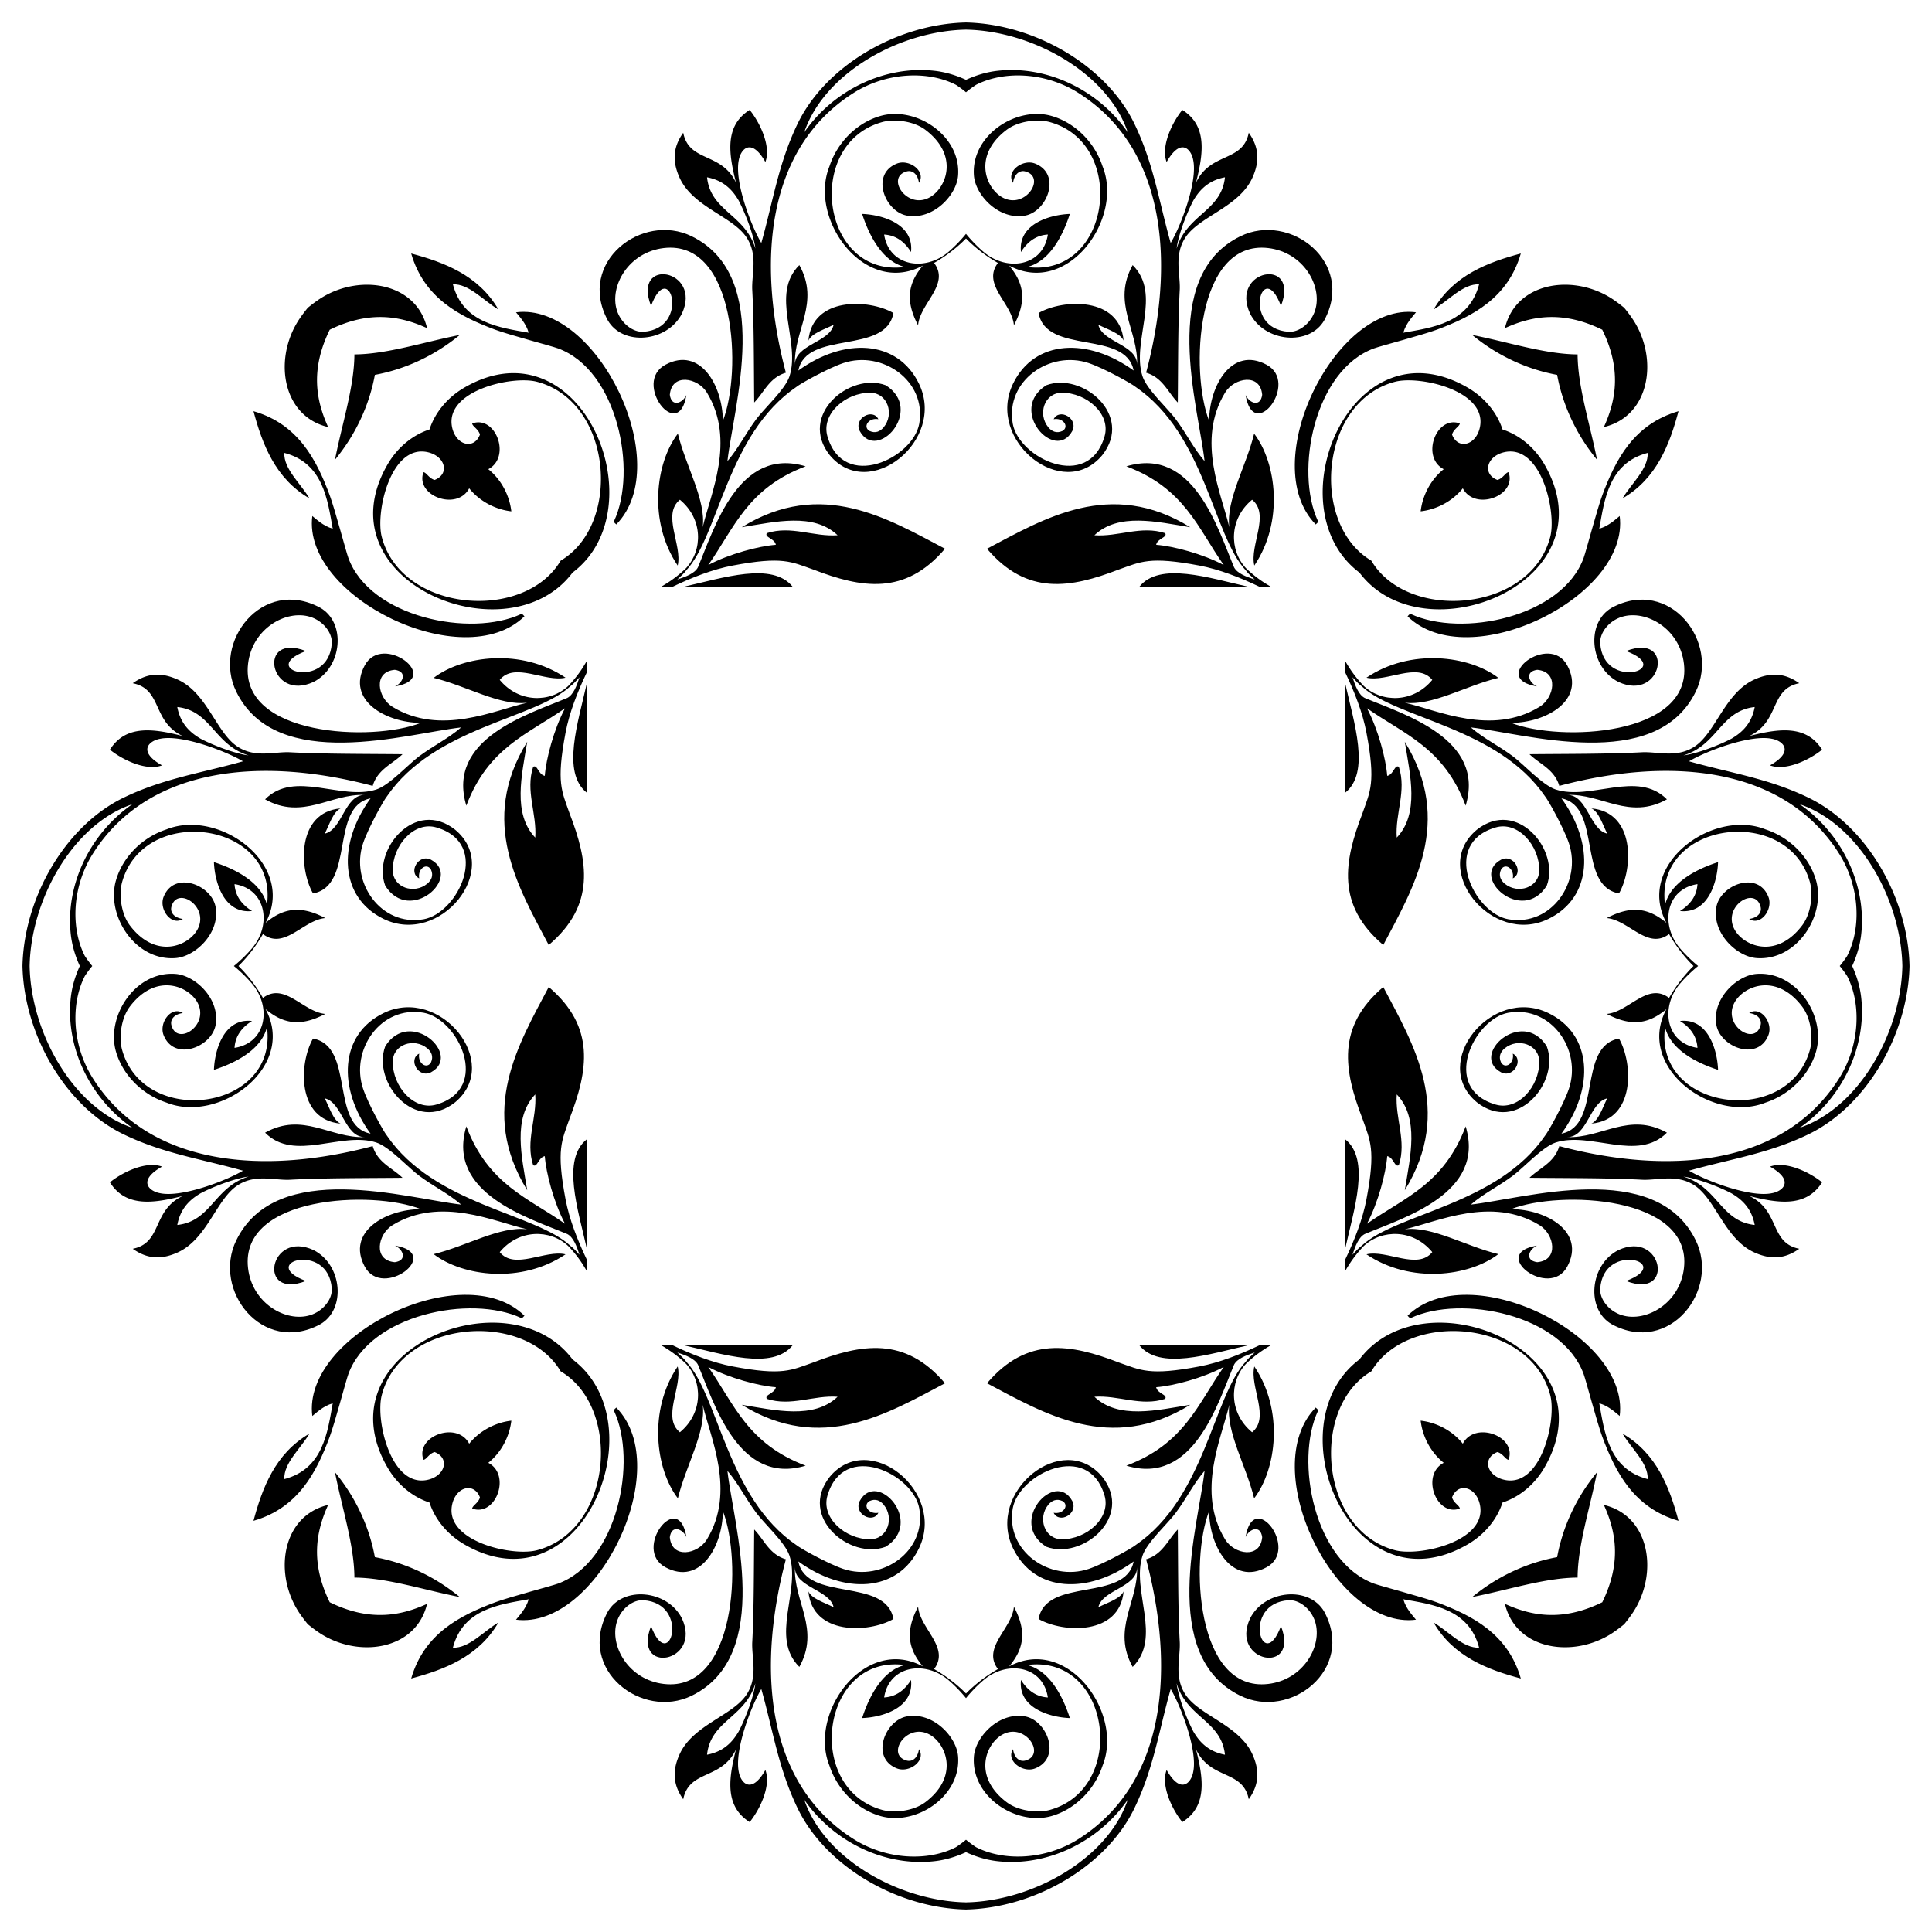 <svg xmlns="http://www.w3.org/2000/svg" xmlns:xlink="http://www.w3.org/1999/xlink" viewBox="0 0 1638.099 1638.099"><g id="b"><path id="a" d="M437.512 264.802c2.343 3.05 8.476 9.156 10.739 17.308-24.41-4.373-55.605-7.99-64.253-41.032 13.569-.654 26.17 14.028 38.556 21.304-16.791-29.06-46.26-40.056-73.917-47.453 10.914 37.765 40.83 53.261 71.059 64.56 11.788 4.412 47.441 13.753 53.292 15.87 50.438 18.309 67.707 103.729 47.548 146.657.333 1.677 1.33 1.758 1.982 2.653 50.694-51.62-16.571-188.579-85.006-179.867zm234.635 232.762c-17.197-21.607-59.252-7.515-92.868 0h92.868zm-102.092 0c16.452-7.918 34.374-14.875 51.032-18.026 42.69-8.087 49.747-3.174 68.65 3.417 40.39 15.533 77.55 22.341 111.506-17.703-48.274-25.422-104.755-59.945-172.323-18.243 28.384-4.622 60.905-12.54 81.272 6.812-20.427 1.456-39.495-8.47-59.997-1.79-2.308 3.614 6.643 4.42 7.625 9.885-14.48 1.081-39.344 7.664-57.283 17.13 21.885-31.15 33.12-65.027 82.542-83.649-56.839-17.134-77.403 52.443-91.315 85.594-2.632 5.057-9.96 7.91-17.51 10.353 2.863-2.549 6.174-5.727 7.447-7.619 27.911-29.621 34.534-115.57 93.814-155.856 2.81-2.388 26.338-15.585 39.463-20.006 33.003-11.124 70.804 15.013 64.44 51.322-5.113 29.194-64.055 57.803-77.844 10.858-5.574-18.974 15.3-37.22 36.368-37.031 14.595.113 20.633 18.025 11.241 29.367-2.785 3.267-6.742 5.38-11.828 3.057-6.228-3.512-.746-11.587 7.392-9.99-4.744-9.664-21.194-.815-15.816 9.978 14.676 26.936 55.131-17.98 22.029-38.78-30.38-11.363-74.397 25.22-47.458 59.282 33.384 40.186 99.03-12.552 75.632-60.674-18.256-37.512-63.662-39.113-102.228-11.076 6.815-34.688 74.139-13.012 80.604-48.789-20.897-11.995-68.756-13.935-72.094 23.378 2.86-6.195 13.289-9.321 21.398-13.375-3.305 14.863-32.937 16.8-32.83 33.901-1.107-29.323 21.597-52.386 3.759-84.524-25.231 24.902 1.317 64.6-8.363 94.33-3.638 11.156-21.646 27.44-28.218 36.373-9.8 13.302-14.494 23.866-24.393 35.543 4.992-45.44 39.337-156.59-30.299-190.673-42.282-20.695-97.504 22.16-71.27 71.057 12.62 22.358 50.76 18.82 63.008-5.578 17.344-37.455-42.406-48.332-26.218-6.425 15.564-41.896 34.015 19.147-6.483 21.925-8.69.605-19.074-7.07-22.549-18.433-6.258-20.485 10.027-49.062 39.822-52.563 61.567-7.26 66.358 105.458 50.115 146.51-.124-29.778-19.217-63.437-48.71-47.578-28.203 15.17 11.234 66.81 17.75 25.71-3.13 6.896-12.532 10.627-14.024-.21 1.58-18.683 23.696-14.606 31.444-1.884 24.76 40.637 2.822 86.3-3.55 114.11 2.883-23.096-14.382-51.665-21.058-79.298-18.947 24.713-25.344 74.53-.16 111.82 4.137-17.167-13.628-43.291 1.873-55.795 19.69 16.25 19.439 42.779 5.179 58.065-6.466 6.24-13.626 11.467-21.249 15.791h9.665z"/><path d="M433.548 433.548c-1.522-13.311-8.38-26.787-19.541-35.73 19.576-10.201 6.433-46.006-13.65-38.778.229 2.569 5.262 4.682 6.58 9.454-5.111 13.25-20.67 9.015-23.69-6.615-5.93-30.735 51.108-43.642 71.99-38.18 64.07 16.762 72.255 120.97 20.124 151.662-30.693 52.13-134.9 43.946-151.662-20.124-5.462-20.882 7.445-77.92 38.18-71.989 15.63 3.019 19.865 18.578 6.615 23.688-4.772-1.317-6.885-6.35-9.454-6.578-7.228 20.082 28.577 33.225 38.777 13.649 8.944 11.161 22.42 18.02 35.73 19.54zm51.915 51.915c73.207-54.973 7.169-214.147-91.75-156.807-13.974 8.108-24.768 20.785-29.566 35.49-14.706 4.799-27.383 15.593-35.491 29.567-57.34 98.919 101.834 164.957 156.807 91.75zM317.846 317.846c25.079-4.607 50.132-15.827 71.966-33.82-29.914 5.83-61.734 16.357-89.312 16.474-.117 27.578-10.644 59.398-16.474 89.312 17.993-21.834 29.213-46.887 33.82-71.965zm-38.265-38.265c32.866-16.108 58.968-12.131 82.528-1.351-8.97-37.979-54.93-45.961-87.877-26.734-4.494 2.621-8.892 5.935-13.272 9.464-3.53 4.38-6.843 8.778-9.464 13.272-19.227 32.947-11.245 78.906 26.734 87.877-10.78-23.56-14.757-49.662 1.351-82.528zM819.05 67.664c-8.335-3.827-17.372-6.624-26.952-7.671-41.599-4.546-84.978 15.932-110.181 52.132 16.992-50.28 80.655-85.92 137.133-87.003 56.479 1.083 120.142 36.723 137.134 87.003-25.203-36.2-68.582-56.678-110.181-52.132-9.58 1.047-18.617 3.844-26.952 7.67zm0-48.615c-58.197 1.314-118.891 36.42-142.776 85.852-16.344 33.824-20.813 65.922-30.775 101.13-8.726-14.702-22.948-52.104-19.093-70.303 1.608-9.168 10.544-19.59 22.535 1.63 4.84-12.512-3.692-32.179-13.298-44.162-21.363 13.395-17.876 36.954-11.616 61.639-12.486-26.201-39.675-16.965-44.737-42.287-9.212 12.948-8.976 25.068-3.11 38.072 11.35 25.12 45.316 32.788 57.007 51.003 9.72 15.121 3.94 31.101 4.64 44.315 1.527 28.549 1.325 64.37 1.652 95.342 8.35-8.494 12.715-21.086 26.863-25.273-24.02-90.2-18.661-189.031 57.365-237.202 28.273-17.905 63.523-18.885 86.848-6.877a93.836 93.836 0 018.496 6.294 93.808 93.808 0 018.495-6.294C850.87 59.92 886.12 60.9 914.393 78.805c76.026 48.171 81.384 147.002 57.365 237.202 14.148 4.186 18.512 16.78 26.863 25.273.327-30.972.125-66.793 1.652-95.342.7-13.213-5.08-29.194 4.64-44.315 11.691-18.215 45.657-25.883 57.007-51.003 5.866-13.004 6.102-25.124-3.11-38.072-5.062 25.322-32.251 16.086-44.737 42.287 6.26-24.685 9.747-48.244-11.616-61.639-9.605 11.983-18.139 31.65-13.298 44.162 11.991-21.22 20.927-10.798 22.535-1.63 3.856 18.2-10.366 55.601-19.093 70.303-9.962-35.208-14.431-67.306-30.775-101.13-23.885-49.433-84.579-84.538-142.777-85.852zm192.883 150.726c3.513-5.74 10.33-16.457 26.687-19.45-3.124 28.912-32.028 31.159-41.024 60.442 1.442-11.447 8.621-30.255 14.337-40.992zm-371.428 40.991c-8.996-29.282-37.9-31.529-41.024-60.44 16.356 2.992 23.174 13.71 26.688 19.449 5.715 10.737 12.895 29.545 14.336 40.991zm178.546-12.478c-4.496 5.5-9.396 10.555-14.552 15.016-20.185 17.456-50.755 12.467-54.85-14.448 9.373.568 16.98 5.485 22.782 14.843 2.676-23.927-24.71-31.707-41.435-32.312 7.36 22.821 19.477 40.996 36.286 44.96-70.85 9.483-86.061-104.304-19.281-122.846 9.962-2.767 26.511-1.105 36.676 6.611 29.286 22.216 17.285 50.313 2.835 57.618-19.183 9.688-36.664-17.82-18.528-22.426 4.008-1.02 8.987 1.48 10.19 9.692 6.315-9.7-8.193-20.393-18.625-16.327-22.733 8.825-10.435 40.762 8.518 44.146 21.974 3.932 41.974-17.146 43.268-33.938 2.647-34.288-36.108-59.158-65.881-50.559-19.782 5.7-36.464 22.212-43.188 42.746-18.062 44.695 29.871 110.573 79.208 84.122-11.979 14.375-15.524 28.904-4.05 50.611 1.63-18.73 27.331-34.607 13.559-52.862 10.354-5.965 19.403-12.941 27.067-20.73 7.665 7.789 16.713 14.765 27.068 20.73-13.772 18.255 11.929 34.131 13.558 52.862 11.475-21.707 7.93-36.236-4.05-50.611 49.338 26.451 97.27-39.427 79.21-84.122-6.725-20.534-23.407-37.047-43.189-42.746-29.773-8.6-68.528 16.271-65.882 50.56 1.295 16.79 21.295 37.87 43.269 33.937 18.953-3.384 31.25-35.321 8.518-44.146-10.432-4.066-24.94 6.626-18.626 16.327 1.204-8.212 6.183-10.713 10.19-9.692 18.137 4.606.656 32.114-18.527 22.426-14.45-7.305-26.451-35.402 2.835-57.618 10.165-7.716 26.714-9.378 36.676-6.61 66.78 18.541 51.568 132.328-19.281 122.846 16.809-3.965 28.925-22.14 36.286-44.961-16.724.605-44.111 8.385-41.435 32.312 5.802-9.358 13.41-14.275 22.783-14.843-4.096 26.915-34.666 31.904-54.851 14.448-5.156-4.462-10.056-9.515-14.552-15.016z"/><use transform="matrix(-1 0 0 1 1638.099 0)" xlink:href="#a"/></g><use transform="rotate(90 819.05 819.05)" xlink:href="#b"/><use transform="rotate(180 819.05 819.05)" xlink:href="#b"/><use transform="rotate(270 819.05 819.05)" xlink:href="#b"/></svg>